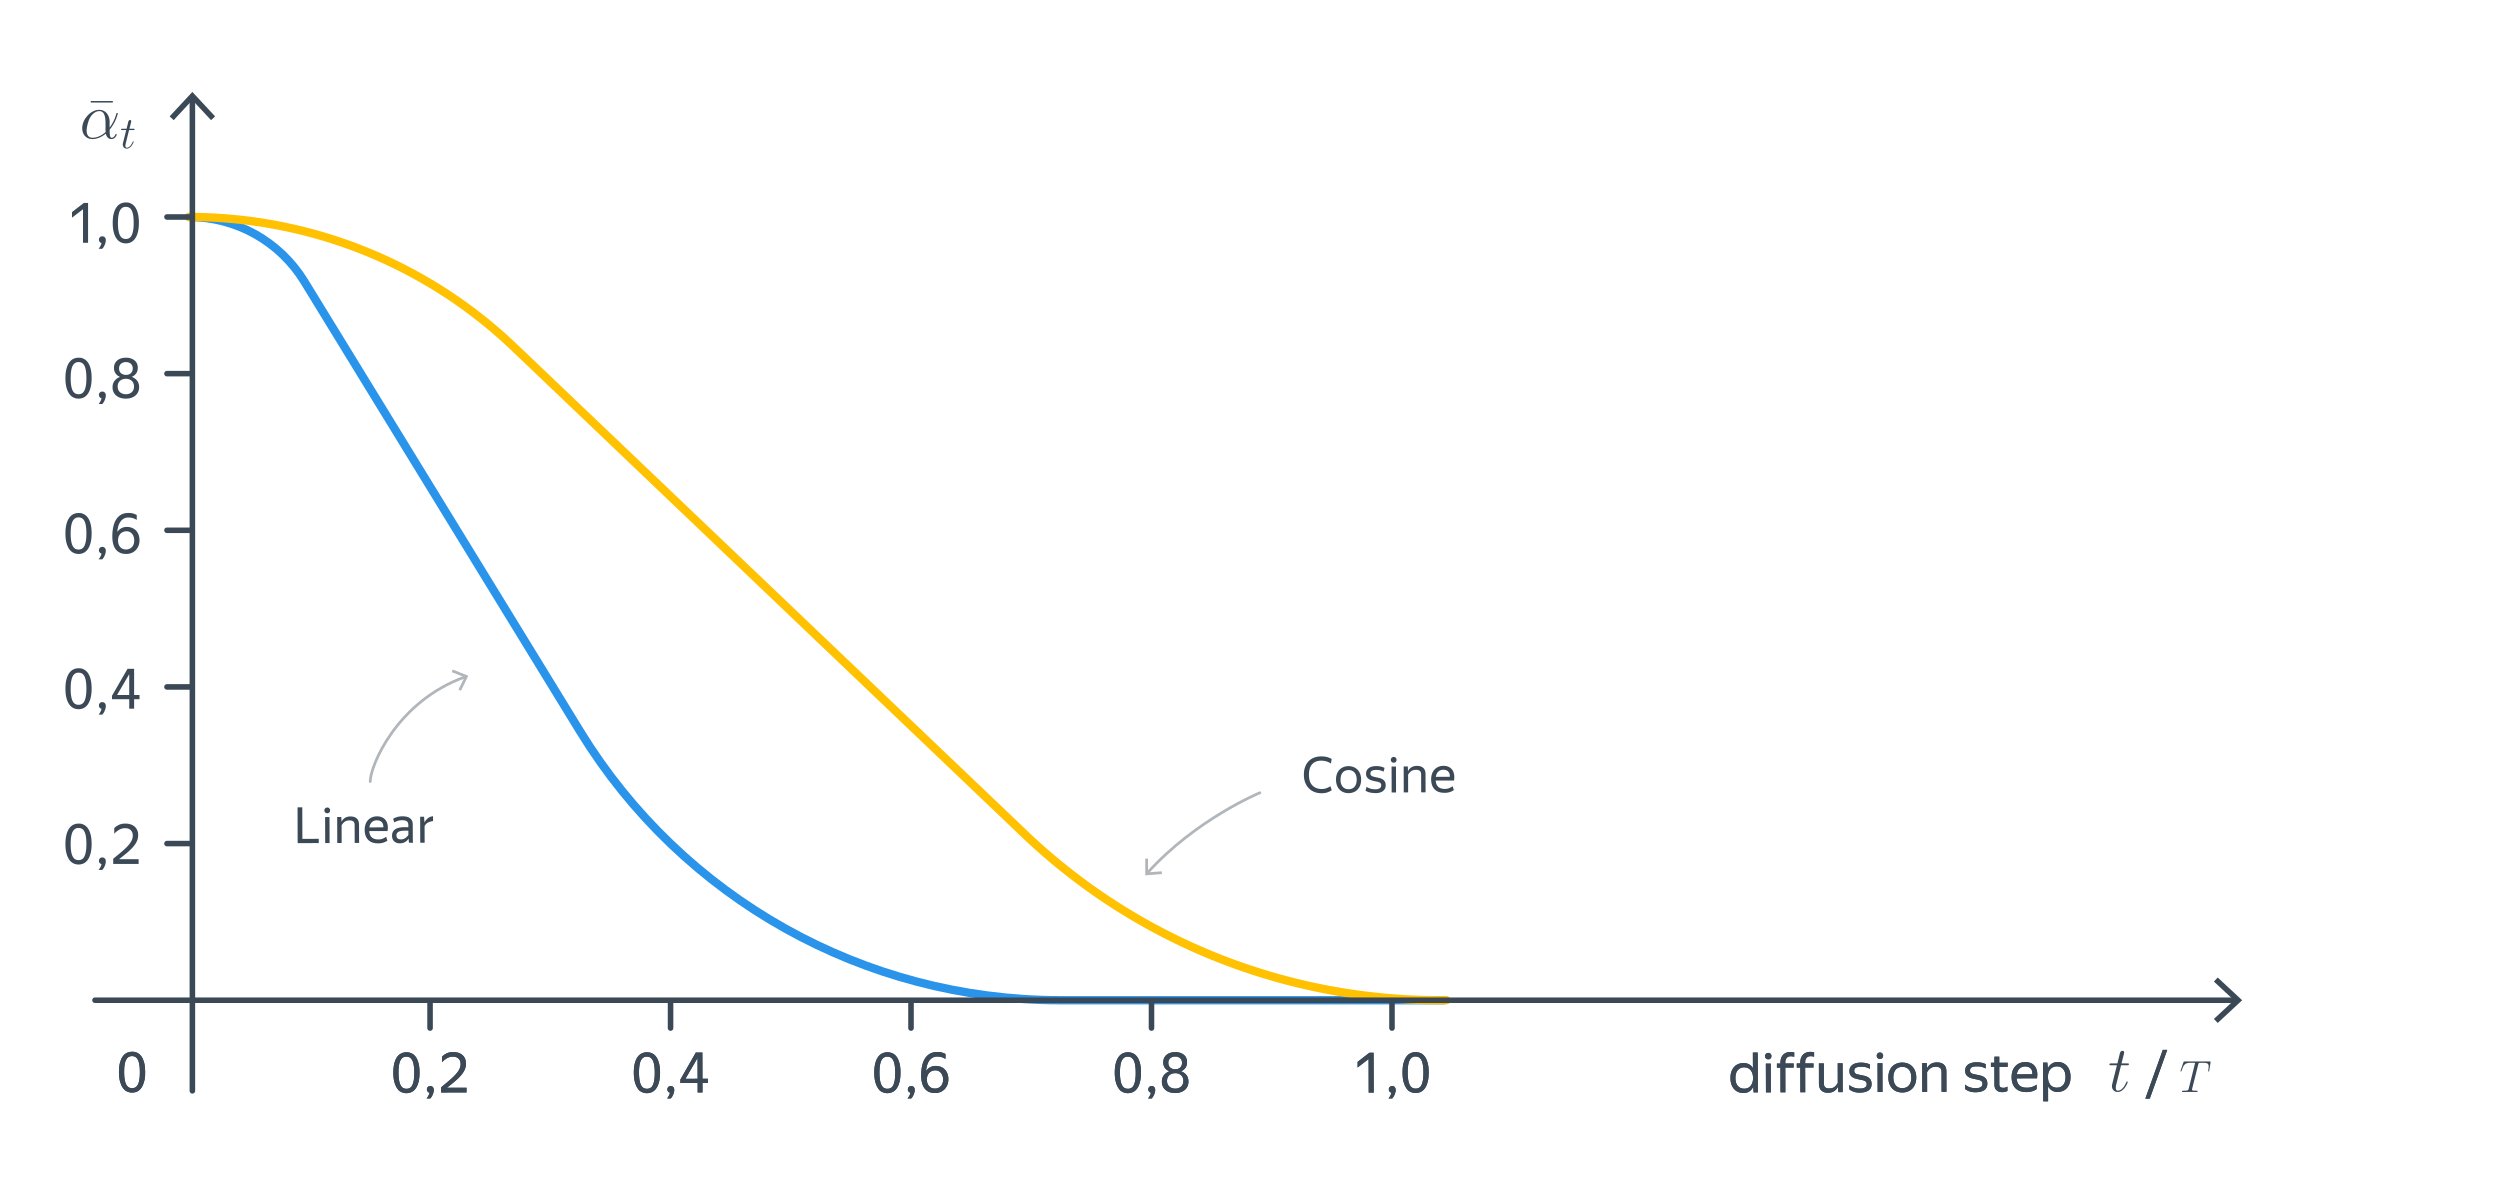 <svg xmlns="http://www.w3.org/2000/svg" viewBox="0 0 899 427.61"><defs><style>.cls-1,.cls-3,.cls-4{fill:none;stroke-linecap:round;stroke-linejoin:round}.cls-1,.cls-4{stroke:#3b4856}.cls-6{fill:#fff}.cls-7{fill:#3b4856}.cls-3{stroke:#fff;stroke-width:4px}.cls-4{stroke-width:2px}.cls-8{opacity:.4}</style></defs><path id="Back" d="M0 0h899v427.61H0z" class="cls-6"/><g id="Maket"><path d="M453.04 285.09s-23.63 9.71-41.18 29.66" class="cls-3"/><path d="M411.84 314.53h.04v.2l.2-.02v.04l-.24.02z" class="cls-6"/><g class="cls-8"><path d="M453.04 285.09s-23.01 9.46-40.48 28.87" class="cls-1"/><path d="M411.83 308.76h1l.01 4.93 4.92-.37.07 1-5.99.45z" class="cls-7"/></g><path d="M133.13 281.04c0-5.58 9.64-29.4 35.24-38.03" class="cls-3"/><path d="m168.29 243.21-.03-.01.08-.18-.18-.07.01-.04.23.09z" class="cls-6"/><g class="cls-8"><path d="M133.13 281.04c0-5.51 9.39-28.78 34.24-37.68" class="cls-1"/><path d="m165.77 248.4-.9-.44 2.16-4.43-4.58-1.83.37-.93 5.58 2.23z" class="cls-7"/></g><path d="M68.03 78.03c16.89 0 32.57 8.78 41.4 23.18l99.19 161.81c36.81 60.05 102.19 96.66 172.63 96.66h137.99" style="fill:none;stroke-linecap:round;stroke-linejoin:round;stroke:#2a94ea;stroke-width:3px"/><path d="M68.03 78.03c43.48 0 85.29 16.74 116.75 46.75l183.71 175.19a216.09 216.09 0 0 0 149.13 59.71h2.52" style="fill:none;stroke-linecap:round;stroke-linejoin:round;stroke-width:3px;stroke:#ffc100"/><path d="M34.16 359.68h769.96" class="cls-4"/><path d="m797.49 367.86-1.37-1.46 7.23-6.71-7.23-6.72 1.37-1.46 8.79 8.18z" class="cls-7"/><path d="M154.65 369.69v-9M414.08 369.69v-9M327.6 369.69v-9M241.13 369.69v-9M500.56 369.69v-9" class="cls-4"/><path d="M762.73 383.08h2.15c.44 0 .68 0 .68-.42 0-.26-.14-.26-.61-.26h-2.05l.86-3.41c.09-.33.09-.37.09-.54 0-.37-.3-.58-.61-.58-.19 0-.72.07-.91.82l-.91 3.71h-2.19c-.47 0-.68 0-.68.44 0 .23.16.23.61.23h2.08l-1.54 6.16c-.19.82-.26 1.05-.26 1.35 0 1.1.77 2.1 2.08 2.1 2.36 0 3.62-3.41 3.62-3.57 0-.14-.09-.21-.23-.21-.05 0-.14 0-.19.09-.02.02-.05.05-.21.42-.49 1.17-1.56 2.8-2.92 2.8-.7 0-.75-.58-.75-1.1 0-.02 0-.47.07-.75l1.82-7.31ZM790.49 382.81c.1-.39.13-.53.37-.6.13-.03.66-.03 1.01-.03 1.62 0 2.38.06 2.38 1.33 0 .24-.06.86-.16 1.46l-.02.19c0 .06.06.16.16.16.16 0 .16-.08.21-.34l.47-2.87c.03-.15.03-.18.03-.23 0-.18-.1-.18-.42-.18h-8.87c-.37 0-.39.02-.49.31l-.99 2.92s-.06.21-.06.23c0 .08.06.16.16.16.13 0 .16-.06.23-.28.68-1.96 1.02-2.87 3.18-2.87h1.09c.39 0 .55 0 .55.18 0 .05 0 .08-.08.37l-2.17 8.71c-.16.63-.19.79-1.91.79-.41 0-.52 0-.52.31 0 .16.18.16.26.16.41 0 .83-.03 1.23-.03h2.53c.41 0 .84.03 1.25.03.18 0 .34 0 .34-.31 0-.16-.11-.16-.54-.16-1.46 0-1.46-.15-1.46-.39 0-.02 0-.13.06-.39l2.17-8.64Z" class="cls-7"/><g id="page1"><path id="g2-22" d="M40.57 36.87v-.54h-7.94v.54z" class="cls-7"/><g id="g1-11"><path id="g0-11" d="M39.44 43.88c0-2.26-1.28-4.39-3.76-4.39-3.06 0-6.12 3.34-6.12 6.65 0 2.03 1.26 3.88 3.64 3.88 1.45 0 3.18-.56 4.83-1.96.33 1.31 1.05 1.96 2.05 1.96 1.26 0 1.89-1.31 1.89-1.61 0-.21-.16-.21-.23-.21-.19 0-.21.07-.28.26-.21.58-.75 1.1-1.31 1.1-.72 0-.72-1.49-.72-2.92 2.38-2.85 2.94-5.79 2.94-5.81 0-.21-.19-.21-.26-.21-.21 0-.23.07-.33.49-.3 1.03-.91 2.85-2.36 4.76v-1.98Zm-1.47 3.62c-2.05 1.84-3.9 2.05-4.72 2.05-1.66 0-2.12-1.47-2.12-2.57 0-1 .51-3.39 1.24-4.67.96-1.63 2.26-2.36 3.32-2.36 2.26 0 2.26 2.97 2.26 4.93 0 .58-.02 1.19-.02 1.77 0 .47.02.58.05.84Z" class="cls-7"/></g><path id="g0-116" d="M46.43 46.77h1.49c.31 0 .47 0 .47-.29 0-.18-.1-.18-.42-.18h-1.43l.6-2.37c.06-.23.06-.26.06-.37 0-.26-.21-.41-.42-.41-.13 0-.5.05-.63.57l-.63 2.58H44c-.32 0-.47 0-.47.31 0 .16.11.16.42.16h1.44l-1.07 4.28c-.13.57-.18.73-.18.94 0 .76.53 1.46 1.44 1.46 1.64 0 2.51-2.37 2.51-2.48 0-.1-.06-.15-.16-.15-.03 0-.1 0-.13.06-.02.02-.03.03-.15.29-.34.81-1.09 1.95-2.03 1.95-.49 0-.52-.41-.52-.76 0-.02 0-.32.05-.52l1.26-5.07Z" class="cls-7"/></g><path d="M60.04 190.69h9M60.04 134.36h9M60.04 247.02h9M60.04 303.35h9M60.04 78.03h9M69.18 35.22v357.05" class="cls-4"/><path d="m61 41.85 1.46 1.36 6.71-7.22 6.72 7.22 1.46-1.36-8.18-8.8z" class="cls-7"/></g><g id="Txt"><path d="M106.99 290.31h1.71l.04 11.35 5.89-.02v1.53l-7.59.03-.04-12.89ZM117.71 292.45c-.31 0-.57-.1-.77-.29-.2-.2-.3-.44-.3-.73 0-.28.1-.52.29-.73.2-.21.45-.32.76-.32s.56.1.74.31.27.45.27.73c0 .29-.09.53-.27.73s-.42.3-.74.3Zm.78 1.37.03 9.34h-1.58l-.03-9.34zM125.67 295.02c-.72 0-1.31.17-1.75.5-.45.33-.81.76-1.08 1.27l.02 6.35h-1.58l-.03-9.34h1.49l.06 1.67h.04c.25-.54.65-.99 1.18-1.34s1.22-.53 2.05-.53c.92 0 1.66.24 2.21.72s.82 1.23.83 2.24l.02 6.55h-1.58l-.02-6.38c0-.65-.17-1.1-.49-1.35-.33-.25-.78-.38-1.35-.37ZM139.29 302.3c-.13.1-.3.2-.49.31-.2.11-.43.21-.71.31s-.59.19-.94.25c-.35.07-.75.1-1.18.1-1.57 0-2.77-.42-3.59-1.27s-1.23-2.04-1.24-3.58c0-.76.11-1.43.33-2.04.22-.6.53-1.11.92-1.52.39-.42.86-.73 1.41-.96s1.14-.34 1.77-.34c.66 0 1.25.11 1.78.34s.96.56 1.31 1.01c.34.45.58 1 .71 1.65s.13 1.42 0 2.28l-6.59.02c.06 1.01.37 1.76.93 2.26.55.5 1.33.74 2.34.74.66 0 1.22-.11 1.67-.32.46-.21.84-.43 1.15-.64l.42 1.39Zm-3.75-7.32c-.7 0-1.29.21-1.78.64s-.8 1.06-.93 1.91l5.02-.02c.02-.43-.02-.81-.13-1.12-.11-.32-.27-.58-.47-.79s-.45-.36-.75-.46c-.29-.1-.62-.15-.96-.15ZM146.95 301.52c-.13.2-.29.41-.47.62-.19.21-.41.4-.67.56s-.55.3-.89.4-.71.15-1.12.16c-.84 0-1.52-.23-2.04-.71q-.78-.705-.78-2.04c0-2.03 1.49-3.05 4.49-3.06h1.37v-.71c0-.65-.17-1.11-.52-1.38-.34-.28-.91-.41-1.7-.41-.61 0-1.16.08-1.63.24q-.705.24-1.23.54l-.38-1.31c.32-.21.77-.4 1.35-.59s1.24-.28 2-.29c1.2 0 2.12.24 2.75.73s.95 1.24.95 2.27l.02 5v.37c0 .14.01.28.02.42l.03.4c.01.13.02.23.04.31h-1.46c-.03-.16-.05-.4-.08-.71-.03-.3-.05-.57-.05-.8v-.04Zm-2.81.33q.495 0 .93-.15c.28-.1.53-.22.75-.38a4.3 4.3 0 0 0 1.03-1.05v-1.56h-1.23c-1.13 0-1.92.15-2.38.45s-.68.72-.68 1.26c0 .42.13.77.38 1.03s.65.39 1.19.39ZM153.89 295.79c-.54.28-.95.72-1.21 1.31l.02 5.94h-1.58l-.03-9.34h1.4l.15 2.03h.04c.26-.55.64-1.04 1.14-1.45.5-.42 1.13-.67 1.9-.77v1.76c-.67.06-1.27.24-1.82.52ZM475.19 285.24c-.9 0-1.73-.14-2.5-.44s-1.44-.73-2-1.3c-.57-.57-1.01-1.26-1.33-2.08s-.48-1.75-.49-2.78c0-1.04.14-1.97.43-2.79s.71-1.51 1.25-2.08 1.2-1.01 1.98-1.31c.77-.3 1.63-.46 2.58-.46.84 0 1.57.09 2.21.28.63.19 1.14.4 1.54.64l-.26 1.66q-.705-.495-1.59-.78c-.59-.18-1.22-.27-1.91-.27-1.39 0-2.47.43-3.25 1.28-.77.85-1.15 2.12-1.15 3.83 0 1.7.43 2.98 1.26 3.82s1.96 1.26 3.36 1.26c.61 0 1.16-.09 1.66-.28q.735-.27 1.44-.72l.47 1.42c-.35.28-.84.53-1.46.76s-1.38.35-2.24.35ZM484.94 285.21c-.64 0-1.23-.1-1.78-.32-.55-.21-1.03-.53-1.43-.94s-.72-.92-.95-1.52-.35-1.29-.35-2.07c0-.77.11-1.46.33-2.06s.54-1.11.94-1.52.88-.72 1.43-.94 1.14-.33 1.78-.33c.65 0 1.25.1 1.8.32.55.21 1.03.53 1.43.93.4.41.72.91.96 1.52s.35 1.29.36 2.06c0 .78-.11 1.47-.34 2.07s-.55 1.11-.95 1.52c-.4.42-.88.73-1.43.95q-.825.33-1.8.33m0-1.4q.63 0 1.17-.21t.93-.63c.26-.28.46-.64.61-1.08s.22-.95.22-1.54-.08-1.1-.23-1.53a3.2 3.2 0 0 0-.61-1.07q-.39-.42-.93-.63c-.54-.21-.75-.21-1.17-.2-.42 0-.8.07-1.15.21s-.65.35-.91.63q-.39.42-.6 1.08-.21.645-.21 1.53c0 .885.08 1.1.22 1.53.15.43.35.79.61 1.07s.56.49.91.63.73.21 1.15.2ZM494.57 285.18c-.85 0-1.56-.08-2.12-.24s-1.03-.36-1.41-.6l.37-1.39c.34.24.78.44 1.32.62s1.17.26 1.89.26c.59 0 1.08-.12 1.48-.34.39-.23.59-.6.59-1.11 0-.27-.06-.49-.17-.65s-.27-.29-.47-.39-.44-.18-.71-.23c-.28-.05-.57-.11-.88-.17-.38-.08-.77-.18-1.15-.29-.39-.11-.73-.27-1.04-.47s-.56-.46-.75-.77-.29-.71-.29-1.19c0-.84.32-1.5.96-1.99s1.54-.73 2.69-.74c.65 0 1.21.06 1.7.18s.92.28 1.31.47l-.37 1.36a5 5 0 0 0-1.16-.48c-.21-.05-.43-.09-.67-.12s-.52-.04-.82-.04c-.65 0-1.15.1-1.52.3s-.55.55-.55 1.05q0 .3.15.51c.1.14.23.25.41.35q.255.135.63.24c.375.105.52.13.82.2q.615.12 1.23.27c.41.1.79.25 1.12.45s.6.46.81.8c.21.33.32.79.32 1.35q0 .81-.33 1.35c-.22.36-.51.65-.86.88-.35.22-.75.38-1.19.47s-.88.14-1.32.14ZM501.21 274.27c-.31 0-.57-.1-.77-.29-.2-.2-.3-.44-.3-.73 0-.28.1-.52.29-.73.2-.21.45-.32.76-.32s.56.1.74.31.27.45.27.73c0 .29-.09.53-.27.73s-.42.3-.74.3Zm.78 1.37.03 9.34h-1.58l-.03-9.34zM509.18 276.83c-.72 0-1.31.17-1.75.5-.45.33-.81.76-1.08 1.27l.02 6.35h-1.58l-.03-9.34h1.49l.06 1.67h.04c.25-.54.65-.99 1.18-1.34.54-.35 1.22-.53 2.05-.53.92 0 1.66.24 2.21.72s.82 1.23.83 2.24l.02 6.55h-1.58l-.02-6.38c0-.65-.17-1.1-.49-1.35-.33-.25-.78-.38-1.35-.37ZM522.79 284.12c-.13.1-.3.2-.49.31-.2.11-.43.21-.71.32-.28.1-.59.19-.94.25-.35.07-.75.1-1.18.1-1.57 0-2.77-.42-3.59-1.27s-1.23-2.04-1.24-3.58c0-.76.11-1.43.33-2.04.22-.6.53-1.11.92-1.52s.86-.73 1.41-.96c.54-.22 1.14-.34 1.77-.34.66 0 1.25.11 1.78.34s.96.56 1.31 1.01c.34.44.58 1 .71 1.65q.195.99 0 2.28l-6.59.02c.06 1.01.37 1.76.93 2.26.55.5 1.33.74 2.34.74.66 0 1.22-.11 1.67-.32.46-.21.84-.43 1.15-.64zm-3.75-7.32c-.7 0-1.29.21-1.78.64-.49.42-.8 1.06-.93 1.91l5.02-.02c.02-.43-.02-.81-.13-1.12a2.1 2.1 0 0 0-.47-.79c-.21-.21-.45-.36-.75-.46-.29-.1-.62-.15-.96-.15ZM28.27 255.03c-.68 0-1.31-.14-1.89-.43s-1.08-.73-1.5-1.34-.75-1.37-.99-2.3-.36-2.03-.36-3.31.12-2.38.36-3.31.57-1.69.99-2.29q.63-.9 1.5-1.32t1.89-.42c1.02 0 1.31.14 1.88.42s1.07.72 1.48 1.31.74 1.35.97 2.27.35 2.02.35 3.3-.12 2.38-.35 3.31-.56 1.7-.97 2.31-.91 1.07-1.48 1.36-1.2.44-1.88.44m-.02-1.58q.675 0 1.2-.3c.35-.2.64-.53.88-.98s.42-1.05.55-1.79.19-1.64.19-2.71-.06-1.97-.18-2.71-.3-1.34-.54-1.79-.53-.78-.88-.98q-.525-.3-1.2-.3c-.675 0-.86.1-1.21.3s-.65.53-.9.98-.43 1.05-.56 1.79-.19 1.64-.19 2.71.06 1.97.19 2.71.31 1.34.55 1.79.54.78.89.98.76.3 1.21.3M35.45 256.97q.18-.195.36-.48t.33-.57c.1-.19.18-.38.24-.56s.1-.34.13-.47c-.28-.07-.51-.21-.68-.42s-.26-.46-.26-.76q0-.525.33-.87c.22-.23.52-.35.89-.35s.68.13.91.38.35.59.35 1.02q0 .42-.12.87t-.3.87c-.12.28-.26.54-.41.77q-.225.345-.45.57zM48.23 251.43v3.4h-1.76v-3.4h-6.2v-1.24l5.6-9.7h2.36v9.42h1.94v1.52zm-1.76-1.52v-7.46l-4.38 7.46zM28.27 310.88c-.68 0-1.31-.14-1.89-.43s-1.08-.73-1.5-1.34-.75-1.37-.99-2.3-.36-2.03-.36-3.31.12-2.38.36-3.31.57-1.69.99-2.29q.63-.9 1.5-1.32t1.89-.42c1.02 0 1.31.14 1.88.42s1.07.72 1.48 1.31.74 1.35.97 2.27.35 2.02.35 3.3-.12 2.38-.35 3.31-.56 1.7-.97 2.31-.91 1.07-1.48 1.36-1.2.44-1.88.44m-.02-1.58q.675 0 1.2-.3c.35-.2.64-.53.88-.98s.42-1.05.55-1.79.19-1.64.19-2.71-.06-1.97-.18-2.71-.3-1.34-.54-1.79-.53-.78-.88-.98q-.525-.3-1.2-.3c-.675 0-.86.1-1.21.3s-.65.53-.9.98-.43 1.05-.56 1.79-.19 1.64-.19 2.71.06 1.97.19 2.71.31 1.34.55 1.79.54.78.89.98.76.3 1.21.3M35.45 312.82q.18-.195.36-.48t.33-.57c.1-.19.18-.38.24-.56s.1-.34.13-.47c-.28-.07-.51-.21-.68-.42s-.26-.47-.26-.76q0-.525.33-.87c.22-.23.52-.35.89-.35s.68.13.91.38.35.59.35 1.02q0 .42-.12.87t-.3.87c-.18.42-.26.54-.41.77q-.225.345-.45.57zM49.85 310.68h-9.14v-1.88c1.21-.98 2.26-1.84 3.15-2.6s1.62-1.46 2.19-2.1 1-1.25 1.28-1.83.42-1.18.42-1.81c0-.79-.24-1.43-.71-1.91-.47-.49-1.16-.73-2.07-.73-.76 0-1.47.19-2.12.56s-1.24.85-1.76 1.42v-2.02c.51-.49 1.08-.89 1.72-1.18s1.38-.44 2.22-.44c.75 0 1.41.1 1.99.3s1.07.48 1.46.84.69.79.9 1.3.31 1.07.31 1.68c0 .77-.15 1.5-.45 2.18s-.74 1.36-1.33 2.04-1.31 1.39-2.17 2.11c-.86.73-1.84 1.52-2.95 2.37h7.06zM31.67 87.32h-1.82V75.24l-3.96 3.04v-2.02l4.26-3.28h1.52zM35.45 89.46q.18-.195.36-.48t.33-.57c.1-.19.18-.38.24-.56s.1-.34.13-.47c-.28-.07-.51-.21-.68-.42s-.26-.47-.26-.76q0-.525.33-.87c.22-.23.52-.35.89-.35s.68.13.91.38.35.59.35 1.02q0 .42-.12.87t-.3.87c-.18.42-.26.54-.41.77q-.225.345-.45.57zM45.27 87.52c-.68 0-1.31-.14-1.89-.43s-1.08-.73-1.5-1.34-.75-1.37-.99-2.3-.36-2.03-.36-3.31.12-2.38.36-3.31.57-1.69.99-2.29q.63-.9 1.5-1.32t1.89-.42c1.02 0 1.31.14 1.88.42s1.07.72 1.48 1.31.74 1.35.97 2.27.35 2.02.35 3.3-.12 2.38-.35 3.31-.56 1.7-.97 2.31-.91 1.07-1.48 1.36-1.2.44-1.88.44m-.02-1.58q.675 0 1.2-.3c.35-.2.64-.53.88-.98s.42-1.05.55-1.79.19-1.64.19-2.71-.06-1.97-.18-2.71-.3-1.34-.54-1.79-.53-.78-.88-.98q-.525-.3-1.2-.3c-.675 0-.86.1-1.21.3s-.65.53-.9.98-.43 1.05-.56 1.79-.19 1.64-.19 2.71.06 1.97.19 2.71.31 1.34.55 1.79.54.78.89.98.76.3 1.21.3M28.27 143.35c-.68 0-1.31-.14-1.89-.43s-1.08-.73-1.5-1.34-.75-1.37-.99-2.3-.36-2.03-.36-3.31.12-2.38.36-3.31.57-1.69.99-2.29q.63-.9 1.5-1.32t1.89-.42c1.02 0 1.31.14 1.88.42s1.07.72 1.48 1.31.74 1.35.97 2.27.35 2.02.35 3.3-.12 2.38-.35 3.31-.56 1.7-.97 2.31-.91 1.07-1.48 1.36-1.2.44-1.88.44m-.02-1.58q.675 0 1.2-.3c.35-.2.64-.53.88-.98s.42-1.05.55-1.79.19-1.64.19-2.71-.06-1.97-.18-2.71-.3-1.34-.54-1.79-.53-.78-.88-.98q-.525-.3-1.2-.3c-.675 0-.86.1-1.21.3s-.65.53-.9.98-.43 1.05-.56 1.79-.19 1.64-.19 2.71.06 1.97.19 2.71.31 1.34.55 1.79.54.78.89.98.76.3 1.21.3M35.45 145.29q.18-.195.36-.48t.33-.57c.1-.19.18-.38.24-.56s.1-.34.13-.47c-.28-.07-.51-.21-.68-.42s-.26-.46-.26-.76q0-.525.33-.87c.22-.23.52-.35.89-.35s.68.13.91.38.35.59.35 1.02q0 .42-.12.87t-.3.87c-.12.28-.26.54-.41.77q-.225.345-.45.57zM50.03 139.23c0 .64-.12 1.22-.36 1.73s-.57.95-1 1.3-.93.62-1.5.81-1.2.28-1.88.28-1.35-.09-1.94-.27a4.4 4.4 0 0 1-1.52-.8c-.43-.35-.76-.78-1-1.28q-.36-.75-.36-1.71c0-.93.24-1.71.73-2.35.49-.63 1.14-1.1 1.97-1.41-.67-.27-1.2-.67-1.59-1.22s-.59-1.22-.59-2.02q0-.885.33-1.56c.22-.45.52-.84.9-1.15s.83-.55 1.36-.71q.795-.24 1.71-.24c.915 0 1.16.08 1.67.23q.765.225 1.35.69c.585.465.69.68.91 1.13s.33.97.33 1.57c0 .81-.2 1.5-.6 2.05s-.93.96-1.58 1.23c.8.28 1.44.73 1.93 1.36s.73 1.41.73 2.34m-4.74 2.54c.41 0 .8-.06 1.15-.19s.66-.31.92-.54.46-.52.61-.87.22-.74.22-1.18-.07-.83-.22-1.18-.35-.64-.61-.87-.57-.41-.92-.54-.74-.19-1.15-.19-.82.06-1.19.19-.68.31-.95.54-.47.52-.62.87-.22.74-.22 1.18.07.83.22 1.18.35.64.62.87.58.41.95.54.76.19 1.19.19m0-6.96c.72 0 1.31-.2 1.76-.61s.68-.97.68-1.69-.23-1.28-.68-1.69-1.04-.61-1.76-.61-1.31.21-1.78.61-.7.97-.7 1.69.23 1.28.7 1.69 1.06.61 1.78.61M28.27 199.2c-.68 0-1.31-.14-1.89-.43s-1.08-.73-1.5-1.34-.75-1.37-.99-2.3-.36-2.03-.36-3.31.12-2.38.36-3.31.57-1.69.99-2.29q.63-.9 1.5-1.32t1.89-.42c1.02 0 1.31.14 1.88.42s1.07.72 1.48 1.31.74 1.35.97 2.27.35 2.02.35 3.3-.12 2.38-.35 3.31-.56 1.7-.97 2.31-.91 1.07-1.48 1.36-1.2.44-1.88.44m-.02-1.58q.675 0 1.2-.3c.35-.2.64-.53.88-.98s.42-1.05.55-1.79.19-1.64.19-2.71-.06-1.97-.18-2.71-.3-1.34-.54-1.79-.53-.78-.88-.98q-.525-.3-1.2-.3c-.675 0-.86.1-1.21.3s-.65.53-.9.98-.43 1.05-.56 1.79-.19 1.64-.19 2.71.06 1.97.19 2.71.31 1.34.55 1.79.54.78.89.98.76.3 1.21.3M35.45 201.14q.18-.195.36-.48t.33-.57c.1-.19.18-.38.24-.56s.1-.34.13-.47c-.28-.07-.51-.21-.68-.42s-.26-.47-.26-.76q0-.525.33-.87c.22-.23.52-.35.89-.35s.68.13.91.38.35.59.35 1.02q0 .42-.12.87t-.3.87c-.18.42-.26.54-.41.77q-.225.345-.45.57zM50.17 194.3c0 .73-.12 1.4-.37 2s-.58 1.12-1.01 1.55-.93.77-1.51 1-1.2.35-1.87.35c-.91 0-1.68-.15-2.31-.46a4.15 4.15 0 0 1-1.55-1.29c-.4-.55-.69-1.22-.88-1.99s-.28-1.62-.28-2.54c0-1.25.11-2.4.34-3.44s.57-1.93 1.04-2.67 1.06-1.32 1.79-1.73 1.59-.62 2.59-.62c.72 0 1.31.07 1.78.22s.88.32 1.24.52v1.78c-.87-.59-1.87-.88-3.02-.88-.63 0-1.17.13-1.64.4s-.86.63-1.19 1.09-.58 1.01-.77 1.64a9.3 9.3 0 0 0-.36 2.03c.44-.6.95-1.05 1.52-1.34s1.2-.44 1.88-.44c.64 0 1.24.1 1.8.31s1.05.52 1.46.93.74.92.97 1.52.35 1.29.35 2.06m-4.82 3.3q.585 0 1.11-.21c.35-.14.66-.34.93-.61s.48-.6.64-1.01.24-.88.24-1.43-.08-1.01-.23-1.42a3.1 3.1 0 0 0-.62-1.04 2.55 2.55 0 0 0-1.87-.84c-.44 0-.85.07-1.23.22s-.71.36-.98.64-.49.63-.65 1.04-.24.89-.24 1.44c0 .96.26 1.74.78 2.33s1.23.89 2.12.89M630.46 390.8c-.32.68-.76 1.23-1.33 1.63-.57.41-1.3.61-2.18.62-.63 0-1.22-.11-1.78-.32-.56-.22-1.06-.55-1.48-1-.43-.44-.77-1-1.03-1.68-.26-.67-.38-1.47-.39-2.39 0-.91.12-1.7.37-2.37s.59-1.23 1.01-1.68.92-.78 1.49-1 1.16-.33 1.79-.34q1.185 0 2.04.48c.855.48 1.04.79 1.38 1.38l-.02-5.64h1.76l.05 14.33h-1.54l-.15-2.03Zm-3.26.69c.45 0 .87-.08 1.26-.23s.72-.39 1.01-.72c.29-.32.51-.72.68-1.21.16-.48.25-1.04.24-1.69 0-.64-.09-1.2-.26-1.68s-.4-.88-.68-1.2c-.29-.32-.62-.56-1.01-.71s-.81-.23-1.26-.23c-.92 0-1.67.33-2.25.98s-.86 1.6-.86 2.86c0 1.27.3 2.23.89 2.87s1.34.96 2.24.95ZM635.89 380.93c-.36 0-.65-.11-.86-.33s-.32-.49-.32-.81.1-.59.32-.82c.21-.23.5-.34.86-.34.35 0 .62.11.82.34s.3.5.3.82-.1.59-.3.81-.47.33-.82.33m.87 1.52.04 10.38h-1.76l-.04-10.37h1.76ZM642 383.93l.03 8.88h-1.76l-.03-8.87h-1.26v-1.5h1.26v-.26c0-1.23.32-2.18.97-2.86s1.54-1.02 2.68-1.03c.49 0 .93.06 1.32.17v1.58c-.11-.05-.29-.1-.52-.14q-.345-.06-.72-.06c-.61 0-1.1.19-1.45.57s-.53.96-.52 1.75v.26h3v1.5h-3ZM649.14 383.9l.03 8.88h-1.76l-.03-8.87h-1.26v-1.5h1.26v-.26c0-1.23.32-2.18.97-2.86s1.54-1.03 2.68-1.03c.49 0 .93.06 1.32.17v1.58c-.11-.05-.29-.1-.52-.14q-.345-.06-.72-.06c-.61 0-1.1.19-1.45.57s-.53.96-.52 1.75v.26h3v1.5h-3ZM659.59 392.36c-.58.39-1.33.59-2.27.6-.96 0-1.74-.26-2.33-.8-.6-.54-.89-1.37-.9-2.51l-.02-7.26h1.78l.02 7.27c0 .35.05.63.15.85s.24.4.41.53.38.23.61.28.49.08.77.08c.77 0 1.39-.18 1.86-.53.46-.35.86-.83 1.19-1.43l-.02-7.08h1.76l.04 10.37h-1.56l-.17-1.85h-.04q-.42.885-1.29 1.47ZM668.85 392.92c-.55 0-1.03-.04-1.45-.12a5.6 5.6 0 0 1-1.89-.72c-.21-.14-.38-.26-.5-.37v-1.58c.13.13.31.27.54.43.23.15.5.29.82.43.32.13.68.24 1.09.33s.86.13 1.37.12c.75 0 1.34-.12 1.78-.37.44-.24.66-.65.66-1.22 0-.31-.07-.55-.21-.74q-.21-.285-.57-.45c-.24-.11-.52-.2-.83-.27s-.64-.13-.99-.2c-.44-.09-.87-.19-1.3-.31-.43-.11-.81-.28-1.16-.5s-.63-.5-.84-.86c-.21-.35-.32-.82-.32-1.39 0-.93.36-1.67 1.08-2.2s1.74-.81 3.05-.81q1.095 0 1.95.21c.57.15 1 .3 1.31.48v1.58c-.34-.23-.77-.41-1.29-.57-.51-.15-1.15-.23-1.91-.22-.79 0-1.39.11-1.81.33s-.63.6-.63 1.16c0 .28.06.5.18.67s.28.3.49.4.44.18.71.23q.405.075.84.18c.45.09.92.19 1.4.29s.91.27 1.29.5c.38.22.7.53.94.91s.37.89.38 1.53q0 .9-.36 1.5c-.24.4-.55.72-.95.95-.39.23-.84.4-1.34.5s-1.01.15-1.53.16ZM676.05 380.79c-.36 0-.65-.11-.86-.33s-.32-.49-.32-.81.1-.59.32-.82c.21-.23.5-.34.86-.34.35 0 .62.11.82.34s.3.5.3.82-.1.59-.3.81-.47.33-.82.33m.87 1.52.04 10.38h-1.76l-.04-10.37h1.76ZM684.07 392.86c-.71 0-1.37-.12-1.98-.35s-1.15-.59-1.59-1.04c-.45-.46-.8-1.02-1.06-1.69s-.38-1.43-.39-2.3c0-.85.12-1.62.37-2.29s.6-1.24 1.04-1.69c.45-.45.97-.8 1.59-1.04.61-.24 1.27-.36 1.98-.37.72 0 1.39.12 2 .35.61.24 1.14.58 1.59 1.04.45.45.8 1.01 1.07 1.69.26.67.4 1.44.4 2.29 0 .87-.12 1.63-.38 2.3s-.61 1.23-1.05 1.69c-.45.46-.97.81-1.59 1.05s-1.28.37-2 .37Zm0-1.56c.47 0 .9-.08 1.29-.23s.74-.39 1.03-.71c.29-.31.52-.71.68-1.19s.24-1.05.23-1.71c0-.65-.08-1.22-.25-1.7-.16-.48-.39-.88-.68-1.19s-.64-.55-1.03-.7-.82-.23-1.29-.23-.89.08-1.28.24c-.39.15-.72.39-1.01.7-.29.32-.51.71-.67 1.2-.16.48-.24 1.05-.23 1.71 0 .66.08 1.22.25 1.7.16.48.39.88.67 1.19.29.31.62.55 1.01.7s.81.23 1.28.23ZM696.14 383.6c-.8 0-1.45.19-1.95.56s-.9.84-1.21 1.42l.02 7.06h-1.76l-.04-10.37h1.66l.07 1.85h.04c.28-.6.72-1.1 1.31-1.49.6-.39 1.36-.58 2.28-.59 1.03 0 1.84.26 2.45.8s.92 1.37.92 2.49l.02 7.28h-1.76l-.02-7.09q0-1.08-.54-1.5t-1.5-.42ZM710.47 392.78c-.55 0-1.03-.04-1.45-.12-.42-.09-.79-.19-1.1-.32s-.58-.26-.79-.4-.38-.26-.5-.37v-1.58c.13.13.31.28.54.43s.5.29.82.43a6.377 6.377 0 0 0 2.46.46c.75 0 1.34-.12 1.78-.37.44-.24.66-.65.66-1.22 0-.31-.07-.55-.21-.74q-.21-.285-.57-.45c-.24-.11-.52-.2-.83-.27s-.64-.13-.99-.2c-.44-.09-.87-.19-1.3-.31-.43-.11-.81-.28-1.16-.5s-.63-.5-.84-.86-.32-.82-.32-1.39c0-.93.36-1.67 1.08-2.2s1.74-.81 3.05-.81q1.095 0 1.95.21c.57.15 1 .3 1.31.48v1.58c-.34-.23-.77-.41-1.29-.57-.51-.15-1.15-.23-1.91-.22-.79 0-1.39.11-1.81.33s-.63.6-.63 1.16c0 .28.06.5.18.67s.28.3.49.4.44.18.71.23q.405.075.84.18c.45.09.92.19 1.4.29.48.11.91.27 1.29.5.38.22.7.53.94.91.25.38.37.89.38 1.53q0 .9-.36 1.5c-.36.6-.55.72-.95.95-.39.23-.84.4-1.34.5s-1.01.15-1.53.16M721.06 392.62c-.33.08-.69.12-1.06.12-.51 0-.94-.07-1.29-.22a2.5 2.5 0 0 1-.87-.59c-.23-.25-.39-.52-.49-.84-.1-.31-.15-.64-.15-.97l-.02-6.46h-1.24v-1.5h1.24v-2.18h1.76v2.17h3.02v1.49h-3.02l.02 6.27q0 .66.33.96t1.17.3c.52 0 .99-.15 1.42-.44v1.58q-.315.18-.81.3ZM732.38 391.63c-.15.11-.33.22-.54.34s-.47.24-.78.35-.65.21-1.04.28-.82.11-1.3.11c-1.75 0-3.07-.46-3.98-1.41-.91-.94-1.37-2.27-1.37-3.98 0-.84.12-1.59.36-2.26s.59-1.23 1.02-1.69c.44-.46.96-.82 1.56-1.07s1.25-.37 1.96-.38c.75 0 1.41.12 2 .37s1.07.62 1.45 1.12c.38.49.64 1.1.79 1.83.14.73.14 1.57 0 2.53l-7.32.02c.07 1.13.41 1.97 1.01 2.52.6.56 1.5.83 2.68.83.8 0 1.49-.12 2.06-.35q.855-.345 1.44-.75v1.57Zm-4.14-8.13c-.76 0-1.41.24-1.96.71-.54.47-.89 1.18-1.03 2.12l5.58-.02c.05-.96-.17-1.67-.67-2.13-.49-.46-1.14-.69-1.92-.68M739.94 392.68c-.8 0-1.49-.18-2.07-.55a3.9 3.9 0 0 1-1.39-1.54l.02 5.44h-1.76l-.05-13.91h1.54l.19 2.01c.34-.68.81-1.22 1.39-1.62.59-.4 1.31-.6 2.18-.61.6 0 1.18.11 1.73.32s1.04.55 1.46 1 .76 1 1.01 1.68c.25.67.38 1.46.38 2.37 0 .92-.12 1.72-.37 2.39s-.59 1.24-1.01 1.68c-.43.45-.92.78-1.48 1s-1.15.33-1.76.34Zm-.26-1.56c.92 0 1.66-.32 2.23-.96s.84-1.6.84-2.88c0-1.26-.29-2.21-.86-2.85-.57-.65-1.31-.97-2.23-.96-.45 0-.88.08-1.27.25-.39.16-.73.4-1.02.71-.29.32-.51.71-.68 1.2q-.255.72-.24 1.68c0 .64.09 1.2.26 1.68s.4.88.68 1.2c.29.32.63.56 1.02.71s.82.23 1.27.23Z" class="cls-7"/><path d="M630.46 390.8c-.32.68-.76 1.23-1.33 1.63-.57.41-1.3.61-2.18.62-.63 0-1.22-.11-1.78-.32-.56-.22-1.06-.55-1.48-1-.43-.44-.77-1-1.03-1.68-.26-.67-.38-1.47-.39-2.39 0-.91.12-1.7.37-2.37s.59-1.23 1.01-1.68.92-.78 1.49-1 1.16-.33 1.79-.34q1.185 0 2.04.48c.855.48 1.04.79 1.38 1.38l-.02-5.64h1.76l.05 14.33h-1.54l-.15-2.03Zm-3.26.69c.45 0 .87-.08 1.26-.23s.72-.39 1.01-.72c.29-.32.51-.72.68-1.21.16-.48.25-1.04.24-1.69 0-.64-.09-1.2-.26-1.68s-.4-.88-.68-1.2c-.29-.32-.62-.56-1.01-.71s-.81-.23-1.26-.23c-.92 0-1.67.33-2.25.98s-.86 1.6-.86 2.86c0 1.27.3 2.23.89 2.87s1.34.96 2.24.95ZM635.89 380.93c-.36 0-.65-.11-.86-.33s-.32-.49-.32-.81.1-.59.32-.82c.21-.23.5-.34.86-.34.35 0 .62.11.82.34s.3.5.3.82-.1.59-.3.81-.47.33-.82.33m.87 1.52.04 10.38h-1.76l-.04-10.37h1.76ZM642 383.93l.03 8.88h-1.76l-.03-8.87h-1.26v-1.5h1.26v-.26c0-1.23.32-2.18.97-2.86s1.54-1.02 2.68-1.03c.49 0 .93.06 1.32.17v1.58c-.11-.05-.29-.1-.52-.14q-.345-.06-.72-.06c-.61 0-1.1.19-1.45.57s-.53.96-.52 1.75v.26h3v1.5h-3ZM649.14 383.9l.03 8.88h-1.76l-.03-8.87h-1.26v-1.5h1.26v-.26c0-1.23.32-2.18.97-2.86s1.54-1.03 2.68-1.03c.49 0 .93.06 1.32.17v1.58c-.11-.05-.29-.1-.52-.14q-.345-.06-.72-.06c-.61 0-1.1.19-1.45.57s-.53.96-.52 1.75v.26h3v1.5h-3ZM659.59 392.36c-.58.39-1.33.59-2.27.6-.96 0-1.74-.26-2.33-.8-.6-.54-.89-1.37-.9-2.51l-.02-7.26h1.78l.02 7.27c0 .35.05.63.15.85s.24.4.41.53.38.23.61.28.49.08.77.08c.77 0 1.39-.18 1.86-.53.46-.35.86-.83 1.19-1.43l-.02-7.08h1.76l.04 10.37h-1.56l-.17-1.85h-.04q-.42.885-1.29 1.47ZM668.85 392.92c-.55 0-1.03-.04-1.45-.12a5.6 5.6 0 0 1-1.89-.72c-.21-.14-.38-.26-.5-.37v-1.58c.13.13.31.27.54.43.23.15.5.29.82.43.32.13.68.24 1.09.33s.86.13 1.37.12c.75 0 1.34-.12 1.78-.37.44-.24.66-.65.66-1.22 0-.31-.07-.55-.21-.74q-.21-.285-.57-.45c-.24-.11-.52-.2-.83-.27s-.64-.13-.99-.2c-.44-.09-.87-.19-1.3-.31-.43-.11-.81-.28-1.16-.5s-.63-.5-.84-.86c-.21-.35-.32-.82-.32-1.39 0-.93.36-1.67 1.08-2.2s1.74-.81 3.05-.81q1.095 0 1.95.21c.57.15 1 .3 1.31.48v1.58c-.34-.23-.77-.41-1.29-.57-.51-.15-1.15-.23-1.91-.22-.79 0-1.39.11-1.81.33s-.63.6-.63 1.16c0 .28.06.5.18.67s.28.3.49.4.44.18.71.23q.405.075.84.18c.45.09.92.19 1.4.29s.91.27 1.29.5c.38.22.7.53.94.91s.37.89.38 1.53q0 .9-.36 1.5c-.24.4-.55.72-.95.95-.39.23-.84.4-1.34.5s-1.01.15-1.53.16ZM676.05 380.79c-.36 0-.65-.11-.86-.33s-.32-.49-.32-.81.1-.59.32-.82c.21-.23.5-.34.86-.34.35 0 .62.11.82.34s.3.5.3.82-.1.59-.3.81-.47.33-.82.33m.87 1.52.04 10.38h-1.76l-.04-10.37h1.76ZM684.07 392.86c-.71 0-1.37-.12-1.98-.35s-1.15-.59-1.59-1.04c-.45-.46-.8-1.02-1.06-1.69s-.38-1.43-.39-2.3c0-.85.12-1.62.37-2.29s.6-1.24 1.04-1.69c.45-.45.97-.8 1.59-1.04.61-.24 1.27-.36 1.98-.37.72 0 1.39.12 2 .35.61.24 1.14.58 1.59 1.04.45.45.8 1.01 1.07 1.69.26.67.4 1.44.4 2.29 0 .87-.12 1.63-.38 2.3s-.61 1.23-1.05 1.69c-.45.46-.97.81-1.59 1.05s-1.28.37-2 .37Zm0-1.56c.47 0 .9-.08 1.29-.23s.74-.39 1.03-.71c.29-.31.52-.71.68-1.19s.24-1.05.23-1.71c0-.65-.08-1.22-.25-1.7-.16-.48-.39-.88-.68-1.19s-.64-.55-1.03-.7-.82-.23-1.29-.23-.89.08-1.28.24c-.39.15-.72.39-1.01.7-.29.32-.51.71-.67 1.2-.16.48-.24 1.05-.23 1.71 0 .66.08 1.22.25 1.7.16.48.39.88.67 1.19.29.31.62.55 1.01.7s.81.23 1.28.23ZM696.14 383.6c-.8 0-1.45.19-1.95.56s-.9.84-1.21 1.42l.02 7.06h-1.76l-.04-10.37h1.66l.07 1.85h.04c.28-.6.72-1.1 1.31-1.49.6-.39 1.36-.58 2.28-.59 1.03 0 1.84.26 2.45.8s.92 1.37.92 2.49l.02 7.28h-1.76l-.02-7.09q0-1.08-.54-1.5t-1.5-.42ZM710.47 392.78c-.55 0-1.03-.04-1.45-.12-.42-.09-.79-.19-1.1-.32s-.58-.26-.79-.4-.38-.26-.5-.37v-1.58c.13.13.31.28.54.43s.5.29.82.43a6.377 6.377 0 0 0 2.46.46c.75 0 1.34-.12 1.78-.37.44-.24.66-.65.66-1.22 0-.31-.07-.55-.21-.74q-.21-.285-.57-.45c-.24-.11-.52-.2-.83-.27s-.64-.13-.99-.2c-.44-.09-.87-.19-1.3-.31-.43-.11-.81-.28-1.16-.5s-.63-.5-.84-.86-.32-.82-.32-1.39c0-.93.36-1.67 1.08-2.2s1.74-.81 3.05-.81q1.095 0 1.95.21c.57.15 1 .3 1.31.48v1.58c-.34-.23-.77-.41-1.29-.57-.51-.15-1.15-.23-1.91-.22-.79 0-1.39.11-1.81.33s-.63.6-.63 1.16c0 .28.06.5.18.67s.28.3.49.4.44.18.71.23q.405.075.84.18c.45.09.92.19 1.4.29.48.11.91.27 1.29.5.38.22.7.53.94.91.25.38.37.89.38 1.53q0 .9-.36 1.5c-.36.6-.55.72-.95.95-.39.23-.84.4-1.34.5s-1.01.15-1.53.16M721.06 392.62c-.33.08-.69.12-1.06.12-.51 0-.94-.07-1.29-.22a2.5 2.5 0 0 1-.87-.59c-.23-.25-.39-.52-.49-.84-.1-.31-.15-.64-.15-.97l-.02-6.46h-1.24v-1.5h1.24v-2.18h1.76v2.17h3.02v1.49h-3.02l.02 6.27q0 .66.33.96t1.17.3c.52 0 .99-.15 1.42-.44v1.58q-.315.18-.81.3ZM732.38 391.63c-.15.11-.33.22-.54.34s-.47.24-.78.35-.65.21-1.04.28-.82.11-1.3.11c-1.75 0-3.07-.46-3.98-1.41-.91-.94-1.37-2.27-1.37-3.98 0-.84.12-1.59.36-2.26s.59-1.23 1.02-1.69c.44-.46.96-.82 1.56-1.07s1.25-.37 1.96-.38c.75 0 1.41.12 2 .37s1.07.62 1.45 1.12c.38.49.64 1.1.79 1.83.14.73.14 1.57 0 2.53l-7.32.02c.07 1.13.41 1.97 1.01 2.52.6.56 1.5.83 2.68.83.8 0 1.49-.12 2.06-.35q.855-.345 1.44-.75v1.57Zm-4.14-8.13c-.76 0-1.41.24-1.96.71-.54.47-.89 1.18-1.03 2.12l5.58-.02c.05-.96-.17-1.67-.67-2.13-.49-.46-1.14-.69-1.92-.68M739.94 392.68c-.8 0-1.49-.18-2.07-.55a3.9 3.9 0 0 1-1.39-1.54l.02 5.44h-1.76l-.05-13.91h1.54l.19 2.01c.34-.68.81-1.22 1.39-1.62.59-.4 1.31-.6 2.18-.61.6 0 1.18.11 1.73.32s1.04.55 1.46 1 .76 1 1.01 1.68c.25.67.38 1.46.38 2.37 0 .92-.12 1.72-.37 2.39s-.59 1.24-1.01 1.68c-.43.45-.92.78-1.48 1s-1.15.33-1.76.34Zm-.26-1.56c.92 0 1.66-.32 2.23-.96s.84-1.6.84-2.88c0-1.26-.29-2.21-.86-2.85-.57-.65-1.31-.97-2.23-.96-.45 0-.88.08-1.27.25-.39.16-.73.4-1.02.71-.29.32-.51.71-.68 1.2q-.255.72-.24 1.68c0 .64.09 1.2.26 1.68s.4.88.68 1.2c.29.32.63.56 1.02.71s.82.23 1.27.23ZM771.46 395.08l6.28-17.54h1.6l-6.28 17.54z" class="cls-7"/><path d="m771.46 395.08 6.28-17.54h1.6l-6.28 17.54zM146.2 393.11q-1.02 0-1.89-.42c-.87-.42-1.08-.73-1.5-1.34s-.75-1.37-1-2.3c-.24-.93-.37-2.03-.37-3.31s.11-2.38.35-3.31.56-1.69.98-2.29.92-1.04 1.5-1.32a4.4 4.4 0 0 1 1.89-.43c.68 0 1.31.14 1.88.41s1.07.71 1.49 1.3.74 1.35.98 2.27q.36 1.38.36 3.3c0 1.28-.11 2.38-.34 3.31s-.55 1.7-.96 2.31-.9 1.07-1.48 1.36-1.2.45-1.88.45Zm-.03-1.58q.675 0 1.2-.3c.525-.3.64-.53.88-.98.24-.46.42-1.05.54-1.79s.18-1.64.18-2.71-.07-1.97-.19-2.71-.3-1.34-.55-1.79c-.24-.45-.54-.78-.88-.98q-.525-.3-1.2-.3c-.675 0-.86.1-1.21.3s-.65.53-.9.98-.43 1.05-.55 1.79-.19 1.64-.18 2.71c0 1.07.07 1.97.2 2.71s.31 1.33.56 1.79c.24.45.54.78.89.98s.76.3 1.21.29ZM153.39 395.02q.18-.195.36-.48t.33-.57c.15-.285.18-.38.24-.56s.1-.34.13-.47c-.28-.07-.51-.21-.68-.42s-.26-.46-.26-.76q0-.525.33-.87c.22-.23.52-.35.89-.35s.68.12.91.38.35.59.35 1.02q0 .42-.12.87c-.12.45-.18.59-.3.87s-.25.54-.41.77q-.225.345-.45.57zM167.78 392.84l-9.14.03v-1.88c1.2-.98 2.25-1.85 3.13-2.62s1.61-1.47 2.18-2.11 1-1.26 1.27-1.84c.28-.58.42-1.19.41-1.81 0-.79-.24-1.43-.72-1.91-.47-.48-1.17-.73-2.07-.72-.76 0-1.47.19-2.12.57s-1.24.85-1.75 1.43v-2.02c.5-.49 1.07-.89 1.71-1.19q.96-.435 2.22-.45c.75 0 1.41.1 1.99.29.58.2 1.07.48 1.46.84s.7.79.9 1.3c.21.51.31 1.07.32 1.68 0 .78-.15 1.5-.44 2.18-.3.68-.74 1.37-1.32 2.05s-1.3 1.39-2.16 2.12-1.84 1.53-2.94 2.38l7.06-.02v1.7Z" class="cls-7"/><path d="M146.2 393.11q-1.02 0-1.89-.42c-.87-.42-1.08-.73-1.5-1.34s-.75-1.37-1-2.3c-.24-.93-.37-2.03-.37-3.31s.11-2.38.35-3.31.56-1.69.98-2.29.92-1.04 1.5-1.32a4.4 4.4 0 0 1 1.89-.43c.68 0 1.31.14 1.88.41s1.07.71 1.49 1.3.74 1.35.98 2.27q.36 1.38.36 3.3c0 1.28-.11 2.38-.34 3.31s-.55 1.7-.96 2.31-.9 1.07-1.48 1.36-1.2.45-1.88.45Zm-.03-1.58q.675 0 1.2-.3c.525-.3.64-.53.88-.98.24-.46.42-1.05.54-1.79s.18-1.64.18-2.71-.07-1.97-.19-2.71-.3-1.34-.55-1.79c-.24-.45-.54-.78-.88-.98q-.525-.3-1.2-.3c-.675 0-.86.1-1.21.3s-.65.53-.9.98-.43 1.05-.55 1.79-.19 1.64-.18 2.71c0 1.07.07 1.97.2 2.71s.31 1.33.56 1.79c.24.45.54.78.89.98s.76.3 1.21.29ZM153.39 395.02q.18-.195.36-.48t.33-.57c.15-.285.18-.38.24-.56s.1-.34.13-.47c-.28-.07-.51-.21-.68-.42s-.26-.46-.26-.76q0-.525.33-.87c.22-.23.52-.35.89-.35s.68.12.91.38.35.59.35 1.02q0 .42-.12.87c-.12.45-.18.59-.3.87s-.25.54-.41.77q-.225.345-.45.57zM167.78 392.84l-9.14.03v-1.88c1.2-.98 2.25-1.85 3.13-2.62s1.61-1.47 2.18-2.11 1-1.26 1.27-1.84c.28-.58.42-1.19.41-1.81 0-.79-.24-1.43-.72-1.91-.47-.48-1.17-.73-2.07-.72-.76 0-1.47.19-2.12.57s-1.24.85-1.75 1.43v-2.02c.5-.49 1.07-.89 1.71-1.19q.96-.435 2.22-.45c.75 0 1.41.1 1.99.29.58.2 1.07.48 1.46.84s.7.79.9 1.3c.21.51.31 1.07.32 1.68 0 .78-.15 1.5-.44 2.18-.3.68-.74 1.37-1.32 2.05s-1.3 1.39-2.16 2.12-1.84 1.53-2.94 2.38l7.06-.02v1.7ZM232.68 393.11q-1.02 0-1.89-.42c-.87-.42-1.08-.73-1.5-1.34s-.75-1.37-1-2.3c-.24-.93-.37-2.03-.37-3.31s.11-2.38.35-3.31.56-1.69.98-2.29.92-1.04 1.5-1.32a4.4 4.4 0 0 1 1.89-.43c.68 0 1.31.14 1.88.41s1.07.71 1.49 1.3.74 1.35.98 2.27q.36 1.38.36 3.3c0 1.28-.11 2.38-.34 3.31s-.55 1.7-.96 2.31-.9 1.07-1.48 1.36-1.2.45-1.88.45Zm-.03-1.58q.675 0 1.2-.3c.525-.3.64-.53.88-.98.24-.46.42-1.05.54-1.79s.18-1.64.18-2.71-.07-1.97-.19-2.71-.3-1.34-.55-1.79c-.24-.45-.54-.78-.88-.98q-.525-.3-1.2-.3c-.675 0-.86.1-1.21.3s-.65.53-.9.98-.43 1.05-.55 1.79-.19 1.64-.18 2.71c0 1.07.07 1.97.2 2.71s.31 1.33.56 1.79c.24.45.54.78.89.98s.76.3 1.21.29ZM239.86 395.02q.18-.195.36-.48t.33-.57c.15-.285.18-.38.24-.56s.1-.34.13-.47c-.28-.07-.51-.21-.68-.42s-.26-.46-.26-.76q0-.525.33-.87c.22-.23.52-.35.89-.35s.68.12.91.38.35.59.35 1.02q0 .42-.12.87c-.12.45-.18.59-.3.87s-.25.54-.41.77q-.225.345-.45.57zM252.62 389.44v3.4h-1.75v-3.4l-6.21.02v-1.24l5.56-9.72h2.36l.03 9.41h1.94v1.51h-1.94Zm-1.76-1.51-.03-7.46-4.35 7.47 4.38-.02Z" class="cls-7"/><path d="M232.68 393.11q-1.02 0-1.89-.42c-.87-.42-1.08-.73-1.5-1.34s-.75-1.37-1-2.3c-.24-.93-.37-2.03-.37-3.31s.11-2.38.35-3.31.56-1.69.98-2.29.92-1.04 1.5-1.32a4.4 4.4 0 0 1 1.89-.43c.68 0 1.31.14 1.88.41s1.07.71 1.49 1.3.74 1.35.98 2.27q.36 1.38.36 3.3c0 1.28-.11 2.38-.34 3.31s-.55 1.7-.96 2.31-.9 1.07-1.48 1.36-1.2.45-1.88.45Zm-.03-1.58q.675 0 1.2-.3c.525-.3.64-.53.88-.98.24-.46.42-1.05.54-1.79s.18-1.64.18-2.71-.07-1.97-.19-2.71-.3-1.34-.55-1.79c-.24-.45-.54-.78-.88-.98q-.525-.3-1.2-.3c-.675 0-.86.1-1.21.3s-.65.53-.9.98-.43 1.05-.55 1.79-.19 1.64-.18 2.71c0 1.07.07 1.97.2 2.71s.31 1.33.56 1.79c.24.45.54.78.89.98s.76.3 1.21.29ZM239.86 395.02q.18-.195.36-.48t.33-.57c.15-.285.18-.38.24-.56s.1-.34.13-.47c-.28-.07-.51-.21-.68-.42s-.26-.46-.26-.76q0-.525.33-.87c.22-.23.52-.35.89-.35s.68.12.91.38.35.59.35 1.02q0 .42-.12.87c-.12.45-.18.59-.3.87s-.25.54-.41.77q-.225.345-.45.57zM252.62 389.44v3.4h-1.75v-3.4l-6.21.02v-1.24l5.56-9.72h2.36l.03 9.41h1.94v1.51h-1.94Zm-1.76-1.51-.03-7.46-4.35 7.47 4.38-.02ZM319.15 393.11q-1.02 0-1.89-.42c-.87-.42-1.08-.73-1.5-1.34s-.75-1.37-1-2.3c-.24-.93-.37-2.03-.37-3.31s.11-2.38.35-3.31.56-1.69.98-2.29.92-1.04 1.5-1.32a4.4 4.4 0 0 1 1.89-.43c.68 0 1.31.14 1.88.41s1.07.71 1.49 1.3.74 1.35.98 2.27q.36 1.38.36 3.3c0 1.28-.11 2.38-.34 3.31s-.55 1.7-.96 2.31-.9 1.07-1.48 1.36-1.2.45-1.88.45Zm-.03-1.58q.675 0 1.2-.3c.525-.3.64-.53.88-.98.24-.46.42-1.05.54-1.79s.18-1.64.18-2.71-.07-1.97-.19-2.71-.3-1.34-.55-1.79c-.24-.45-.54-.78-.88-.98q-.525-.3-1.2-.3c-.675 0-.86.1-1.21.3s-.65.53-.9.98-.43 1.05-.55 1.79-.19 1.64-.18 2.71c0 1.07.07 1.97.2 2.71s.31 1.33.56 1.79c.24.45.54.78.89.98s.76.3 1.21.29ZM326.34 395.02q.18-.195.36-.48t.33-.57c.15-.285.18-.38.24-.56s.1-.34.13-.47c-.28-.07-.51-.21-.68-.42s-.26-.46-.26-.76q0-.525.33-.87c.22-.23.52-.35.89-.35s.68.12.91.38.35.59.35 1.02q0 .42-.12.87c-.12.45-.18.59-.3.87s-.25.54-.41.77q-.225.345-.45.57zM341.03 388.13c0 .73-.12 1.4-.36 2-.25.6-.58 1.12-1 1.55-.43.44-.93.77-1.51 1.01s-1.2.35-1.87.36q-1.365 0-2.31-.45c-.63-.3-1.15-.73-1.55-1.29-.4-.55-.7-1.21-.89-1.99-.19-.77-.29-1.62-.29-2.54 0-1.25.11-2.4.33-3.44s.57-1.93 1.03-2.67 1.06-1.32 1.78-1.74 1.59-.62 2.59-.63c.72 0 1.31.07 1.78.21s.88.32 1.24.52v1.78c-.86-.58-1.87-.88-3.02-.87-.63 0-1.17.14-1.64.41s-.86.63-1.19 1.09-.58 1.01-.76 1.64c-.19.63-.3 1.31-.35 2.03.44-.6.94-1.05 1.52-1.35.57-.29 1.2-.44 1.88-.45q.96 0 1.8.3c.56.21 1.05.51 1.46.93.42.41.74.92.98 1.52s.35 1.29.36 2.06Zm-4.81 3.32q.585 0 1.11-.21c.525-.21.66-.35.93-.61s.48-.61.64-1.01c.16-.41.24-.88.24-1.43 0-.53-.08-1.01-.24-1.42s-.36-.76-.62-1.04a2.55 2.55 0 0 0-1.87-.84c-.44 0-.85.08-1.23.22-.38.15-.71.36-.98.64s-.49.63-.65 1.04q-.24.615-.24 1.44c0 .96.27 1.74.79 2.33s1.23.89 2.12.88Z" class="cls-7"/><path d="M319.15 393.11q-1.02 0-1.89-.42c-.87-.42-1.08-.73-1.5-1.34s-.75-1.37-1-2.3c-.24-.93-.37-2.03-.37-3.31s.11-2.38.35-3.31.56-1.69.98-2.29.92-1.04 1.5-1.32a4.4 4.4 0 0 1 1.89-.43c.68 0 1.31.14 1.88.41s1.07.71 1.49 1.3.74 1.35.98 2.27q.36 1.38.36 3.3c0 1.28-.11 2.38-.34 3.31s-.55 1.7-.96 2.31-.9 1.07-1.48 1.36-1.2.45-1.88.45Zm-.03-1.58q.675 0 1.2-.3c.525-.3.64-.53.88-.98.24-.46.42-1.05.54-1.79s.18-1.64.18-2.71-.07-1.97-.19-2.71-.3-1.34-.55-1.79c-.24-.45-.54-.78-.88-.98q-.525-.3-1.2-.3c-.675 0-.86.1-1.21.3s-.65.53-.9.98-.43 1.05-.55 1.79-.19 1.64-.18 2.71c0 1.07.07 1.97.2 2.71s.31 1.33.56 1.79c.24.45.54.78.89.98s.76.3 1.21.29ZM326.34 395.02q.18-.195.36-.48t.33-.57c.15-.285.18-.38.24-.56s.1-.34.13-.47c-.28-.07-.51-.21-.68-.42s-.26-.46-.26-.76q0-.525.33-.87c.22-.23.52-.35.89-.35s.68.12.91.38.35.59.35 1.02q0 .42-.12.87c-.12.45-.18.59-.3.87s-.25.54-.41.77q-.225.345-.45.57zM341.03 388.13c0 .73-.12 1.4-.36 2-.25.6-.58 1.12-1 1.55-.43.44-.93.77-1.51 1.01s-1.2.35-1.87.36q-1.365 0-2.31-.45c-.63-.3-1.15-.73-1.55-1.29-.4-.55-.7-1.21-.89-1.99-.19-.77-.29-1.62-.29-2.54 0-1.25.11-2.4.33-3.44s.57-1.93 1.03-2.67 1.06-1.32 1.78-1.74 1.59-.62 2.59-.63c.72 0 1.31.07 1.78.21s.88.32 1.24.52v1.78c-.86-.58-1.87-.88-3.02-.87-.63 0-1.17.14-1.64.41s-.86.63-1.19 1.09-.58 1.01-.76 1.64c-.19.63-.3 1.31-.35 2.03.44-.6.94-1.05 1.52-1.35.57-.29 1.2-.44 1.88-.45q.96 0 1.8.3c.56.21 1.05.51 1.46.93.42.41.74.92.98 1.52s.35 1.29.36 2.06Zm-4.81 3.32q.585 0 1.11-.21c.525-.21.66-.35.93-.61s.48-.61.64-1.01c.16-.41.24-.88.24-1.43 0-.53-.08-1.01-.24-1.42s-.36-.76-.62-1.04a2.55 2.55 0 0 0-1.87-.84c-.44 0-.85.08-1.23.22-.38.15-.71.36-.98.64s-.49.63-.65 1.04q-.24.615-.24 1.44c0 .96.27 1.74.79 2.33s1.23.89 2.12.88ZM405.63 393.11q-1.02 0-1.89-.42c-.87-.42-1.08-.73-1.5-1.34s-.75-1.37-1-2.3c-.24-.93-.37-2.03-.37-3.31s.11-2.38.35-3.31.56-1.69.98-2.29.92-1.04 1.5-1.32a4.4 4.4 0 0 1 1.89-.43c.68 0 1.31.14 1.88.41s1.07.71 1.49 1.3.74 1.35.98 2.27q.36 1.38.36 3.3c0 1.28-.11 2.38-.34 3.31s-.55 1.7-.96 2.31-.9 1.07-1.48 1.36-1.2.45-1.88.45Zm-.03-1.58q.675 0 1.2-.3c.525-.3.64-.53.88-.98.24-.46.42-1.05.54-1.79s.18-1.64.18-2.71-.07-1.97-.19-2.71-.3-1.34-.55-1.79c-.24-.45-.54-.78-.88-.98q-.525-.3-1.2-.3c-.675 0-.86.1-1.21.3s-.65.53-.9.98-.43 1.05-.55 1.79-.19 1.64-.18 2.71c0 1.07.07 1.97.2 2.71s.31 1.33.56 1.79c.24.45.54.78.89.98s.76.3 1.21.29ZM412.81 395.02q.18-.195.36-.48t.33-.57c.15-.285.18-.38.24-.56s.1-.34.13-.47c-.28-.07-.51-.21-.68-.42s-.26-.46-.26-.76q0-.525.33-.87c.22-.23.52-.35.89-.35s.68.12.91.38.35.59.35 1.02q0 .42-.12.87c-.12.45-.18.59-.3.87s-.25.54-.41.77q-.225.345-.45.57zM427.37 388.92c0 .64-.12 1.22-.35 1.73-.24.52-.57.95-1 1.3q-.645.54-1.5.81c-.57.19-1.2.29-1.88.29-.71 0-1.35-.09-1.94-.26-.59-.18-1.09-.44-1.52-.79s-.76-.78-1-1.28-.36-1.07-.37-1.71c0-.93.24-1.72.72-2.35.49-.63 1.14-1.11 1.97-1.42-.67-.26-1.2-.67-1.6-1.21-.39-.55-.59-1.22-.6-2.02q0-.885.33-1.56c.22-.45.52-.84.9-1.15s.83-.55 1.36-.71 1.09-.24 1.71-.25c.6 0 1.16.07 1.67.22q.765.225 1.35.69c.585.465.69.68.91 1.13s.33.97.33 1.57c0 .81-.2 1.5-.59 2.05-.4.55-.92.97-1.58 1.23.8.28 1.45.73 1.93 1.35.49.63.73 1.4.74 2.34Zm-4.73 2.56c.41 0 .8-.07 1.15-.2s.66-.31.92-.54.46-.52.61-.87.22-.74.22-1.18-.08-.83-.22-1.18c-.15-.35-.35-.64-.61-.87s-.57-.41-.92-.54c-.35-.12-.74-.19-1.15-.19-.43 0-.82.07-1.19.19-.37.13-.68.31-.95.54s-.47.53-.62.87c-.14.35-.22.74-.22 1.18s.08.83.22 1.18c.15.35.36.64.62.87.27.23.58.41.95.54s.76.19 1.19.19Zm-.02-6.96c.72 0 1.31-.21 1.76-.62s.68-.97.67-1.69c0-.72-.23-1.28-.69-1.69-.46-.4-1.04-.61-1.76-.6-.72 0-1.31.21-1.78.62-.46.41-.7.97-.69 1.69 0 .72.24 1.28.71 1.69.47.4 1.06.61 1.78.6" class="cls-7"/><path d="M405.63 393.11q-1.02 0-1.89-.42c-.87-.42-1.08-.73-1.5-1.34s-.75-1.37-1-2.3c-.24-.93-.37-2.03-.37-3.31s.11-2.38.35-3.31.56-1.69.98-2.29.92-1.04 1.5-1.32a4.4 4.4 0 0 1 1.89-.43c.68 0 1.31.14 1.88.41s1.07.71 1.49 1.3.74 1.35.98 2.27q.36 1.38.36 3.3c0 1.28-.11 2.38-.34 3.31s-.55 1.7-.96 2.31-.9 1.07-1.48 1.36-1.2.45-1.88.45Zm-.03-1.58q.675 0 1.2-.3c.525-.3.64-.53.88-.98.24-.46.42-1.05.54-1.79s.18-1.64.18-2.71-.07-1.97-.19-2.71-.3-1.34-.55-1.79c-.24-.45-.54-.78-.88-.98q-.525-.3-1.2-.3c-.675 0-.86.1-1.21.3s-.65.53-.9.98-.43 1.05-.55 1.79-.19 1.64-.18 2.71c0 1.07.07 1.97.2 2.71s.31 1.33.56 1.79c.24.45.54.78.89.98s.76.3 1.21.29ZM412.81 395.02q.18-.195.36-.48t.33-.57c.15-.285.18-.38.24-.56s.1-.34.13-.47c-.28-.07-.51-.21-.68-.42s-.26-.46-.26-.76q0-.525.33-.87c.22-.23.52-.35.89-.35s.68.12.91.38.35.59.35 1.02q0 .42-.12.87c-.12.45-.18.59-.3.87s-.25.54-.41.77q-.225.345-.45.57zM427.37 388.92c0 .64-.12 1.22-.35 1.73-.24.52-.57.95-1 1.3q-.645.54-1.5.81c-.57.19-1.2.29-1.88.29-.71 0-1.35-.09-1.94-.26-.59-.18-1.09-.44-1.52-.79s-.76-.78-1-1.28-.36-1.07-.37-1.71c0-.93.24-1.72.72-2.35.49-.63 1.14-1.11 1.97-1.42-.67-.26-1.2-.67-1.6-1.21-.39-.55-.59-1.22-.6-2.02q0-.885.33-1.56c.22-.45.52-.84.9-1.15s.83-.55 1.36-.71 1.09-.24 1.71-.25c.6 0 1.16.07 1.67.22q.765.225 1.35.69c.585.465.69.68.91 1.13s.33.97.33 1.57c0 .81-.2 1.5-.59 2.05-.4.55-.92.97-1.58 1.23.8.28 1.45.73 1.93 1.35.49.63.73 1.4.74 2.34Zm-4.73 2.56c.41 0 .8-.07 1.15-.2s.66-.31.92-.54.46-.52.61-.87.22-.74.22-1.18-.08-.83-.22-1.18c-.15-.35-.35-.64-.61-.87s-.57-.41-.92-.54c-.35-.12-.74-.19-1.15-.19-.43 0-.82.07-1.19.19-.37.13-.68.31-.95.54s-.47.53-.62.87c-.14.35-.22.74-.22 1.18s.08.83.22 1.18c.15.35.36.64.62.87.27.23.58.41.95.54s.76.19 1.19.19Zm-.02-6.96c.72 0 1.31-.21 1.76-.62s.68-.97.67-1.69c0-.72-.23-1.28-.69-1.69-.46-.4-1.04-.61-1.76-.6-.72 0-1.31.21-1.78.62-.46.41-.7.97-.69 1.69 0 .72.24 1.28.71 1.69.47.4 1.06.61 1.78.6M494 392.9h-1.82l-.04-12.07-3.95 3.05v-2.02l4.24-3.29h1.52zM499.29 395.02q.18-.195.36-.48t.33-.57c.15-.285.18-.38.24-.56s.1-.34.13-.47c-.28-.07-.51-.21-.68-.42s-.26-.46-.26-.76q0-.525.33-.87c.22-.23.52-.35.89-.35s.68.12.91.38.35.59.35 1.02q0 .42-.12.87c-.12.45-.18.59-.3.87s-.25.54-.41.77q-.225.345-.45.57zM509.1 393.05q-1.02 0-1.89-.42c-.87-.42-1.08-.73-1.5-1.34s-.75-1.37-1-2.3c-.24-.93-.37-2.03-.37-3.31s.11-2.38.35-3.31.56-1.69.98-2.29.92-1.04 1.5-1.32 1.21-.43 1.89-.43 1.31.14 1.88.41 1.07.71 1.49 1.3.74 1.35.98 2.27q.36 1.38.36 3.3c0 1.28-.11 2.38-.34 3.31s-.55 1.7-.96 2.31-.9 1.07-1.48 1.36-1.2.45-1.88.45Zm-.03-1.58q.675 0 1.2-.3c.525-.3.64-.53.88-.98.24-.46.42-1.05.54-1.79s.18-1.64.18-2.71-.07-1.97-.19-2.71-.3-1.34-.55-1.79c-.24-.45-.54-.78-.88-.98q-.525-.3-1.2-.3c-.675 0-.86.1-1.21.3s-.65.53-.9.98-.43 1.05-.55 1.79-.19 1.64-.18 2.71c0 1.07.07 1.97.2 2.71s.31 1.34.56 1.79c.24.45.54.78.89.98s.76.3 1.21.3" class="cls-7"/><path d="M494 392.9h-1.82l-.04-12.07-3.95 3.05v-2.02l4.24-3.29h1.52zM499.29 395.02q.18-.195.36-.48t.33-.57c.15-.285.18-.38.24-.56s.1-.34.13-.47c-.28-.07-.51-.21-.68-.42s-.26-.46-.26-.76q0-.525.33-.87c.22-.23.52-.35.89-.35s.68.12.91.38.35.59.35 1.02q0 .42-.12.87c-.12.45-.18.59-.3.87s-.25.54-.41.77q-.225.345-.45.57zM509.1 393.05q-1.02 0-1.89-.42c-.87-.42-1.08-.73-1.5-1.34s-.75-1.37-1-2.3c-.24-.93-.37-2.03-.37-3.31s.11-2.38.35-3.31.56-1.69.98-2.29.92-1.04 1.5-1.32 1.21-.43 1.89-.43 1.31.14 1.88.41 1.07.71 1.49 1.3.74 1.35.98 2.27q.36 1.38.36 3.3c0 1.28-.11 2.38-.34 3.31s-.55 1.7-.96 2.31-.9 1.07-1.48 1.36-1.2.45-1.88.45Zm-.03-1.58q.675 0 1.2-.3c.525-.3.64-.53.88-.98.24-.46.42-1.05.54-1.79s.18-1.64.18-2.71-.07-1.97-.19-2.71-.3-1.34-.55-1.79c-.24-.45-.54-.78-.88-.98q-.525-.3-1.2-.3c-.675 0-.86.1-1.21.3s-.65.53-.9.98-.43 1.05-.55 1.79-.19 1.64-.18 2.71c0 1.07.07 1.97.2 2.71s.31 1.34.56 1.79c.24.45.54.78.89.98s.76.3 1.21.3M47.53 392.9q-1.02 0-1.89-.42c-.58-.28-1.08-.73-1.5-1.33s-.75-1.37-1-2.3c-.24-.93-.37-2.03-.37-3.31s.11-2.38.35-3.31.56-1.69.98-2.29.92-1.04 1.5-1.32 1.21-.42 1.89-.43 1.31.13 1.88.41 1.07.71 1.49 1.3.74 1.35.98 2.27q.36 1.38.36 3.3c0 1.92-.11 2.38-.34 3.31q-.345 1.395-.96 2.31c-.41.62-.9 1.07-1.48 1.37s-1.2.44-1.88.45Zm-.03-1.58q.675 0 1.2-.3c.35-.2.64-.53.88-.98s.42-1.05.54-1.79.18-1.64.18-2.71-.07-1.97-.19-2.71-.3-1.34-.55-1.79c-.24-.45-.54-.78-.88-.98q-.525-.3-1.2-.3c-.45 0-.86.1-1.21.3s-.65.53-.9.98c-.25.46-.43 1.05-.55 1.79s-.19 1.64-.18 2.71.07 1.97.2 2.71.31 1.34.56 1.79c.24.45.54.78.89.98s.76.3 1.21.29Z" class="cls-7"/><path d="M47.53 392.9q-1.02 0-1.89-.42c-.58-.28-1.08-.73-1.5-1.33s-.75-1.37-1-2.3c-.24-.93-.37-2.03-.37-3.31s.11-2.38.35-3.31.56-1.69.98-2.29.92-1.04 1.5-1.32 1.21-.42 1.89-.43 1.31.13 1.88.41 1.07.71 1.49 1.3.74 1.35.98 2.27q.36 1.38.36 3.3c0 1.92-.11 2.38-.34 3.31q-.345 1.395-.96 2.31c-.41.62-.9 1.07-1.48 1.37s-1.2.44-1.88.45Zm-.03-1.58q.675 0 1.2-.3c.35-.2.64-.53.88-.98s.42-1.05.54-1.79.18-1.64.18-2.71-.07-1.97-.19-2.71-.3-1.34-.55-1.79c-.24-.45-.54-.78-.88-.98q-.525-.3-1.2-.3c-.45 0-.86.1-1.21.3s-.65.53-.9.98c-.25.46-.43 1.05-.55 1.79s-.19 1.64-.18 2.71.07 1.97.2 2.71.31 1.34.56 1.79c.24.45.54.78.89.98s.76.3 1.21.29Z" class="cls-7"/></g></svg>